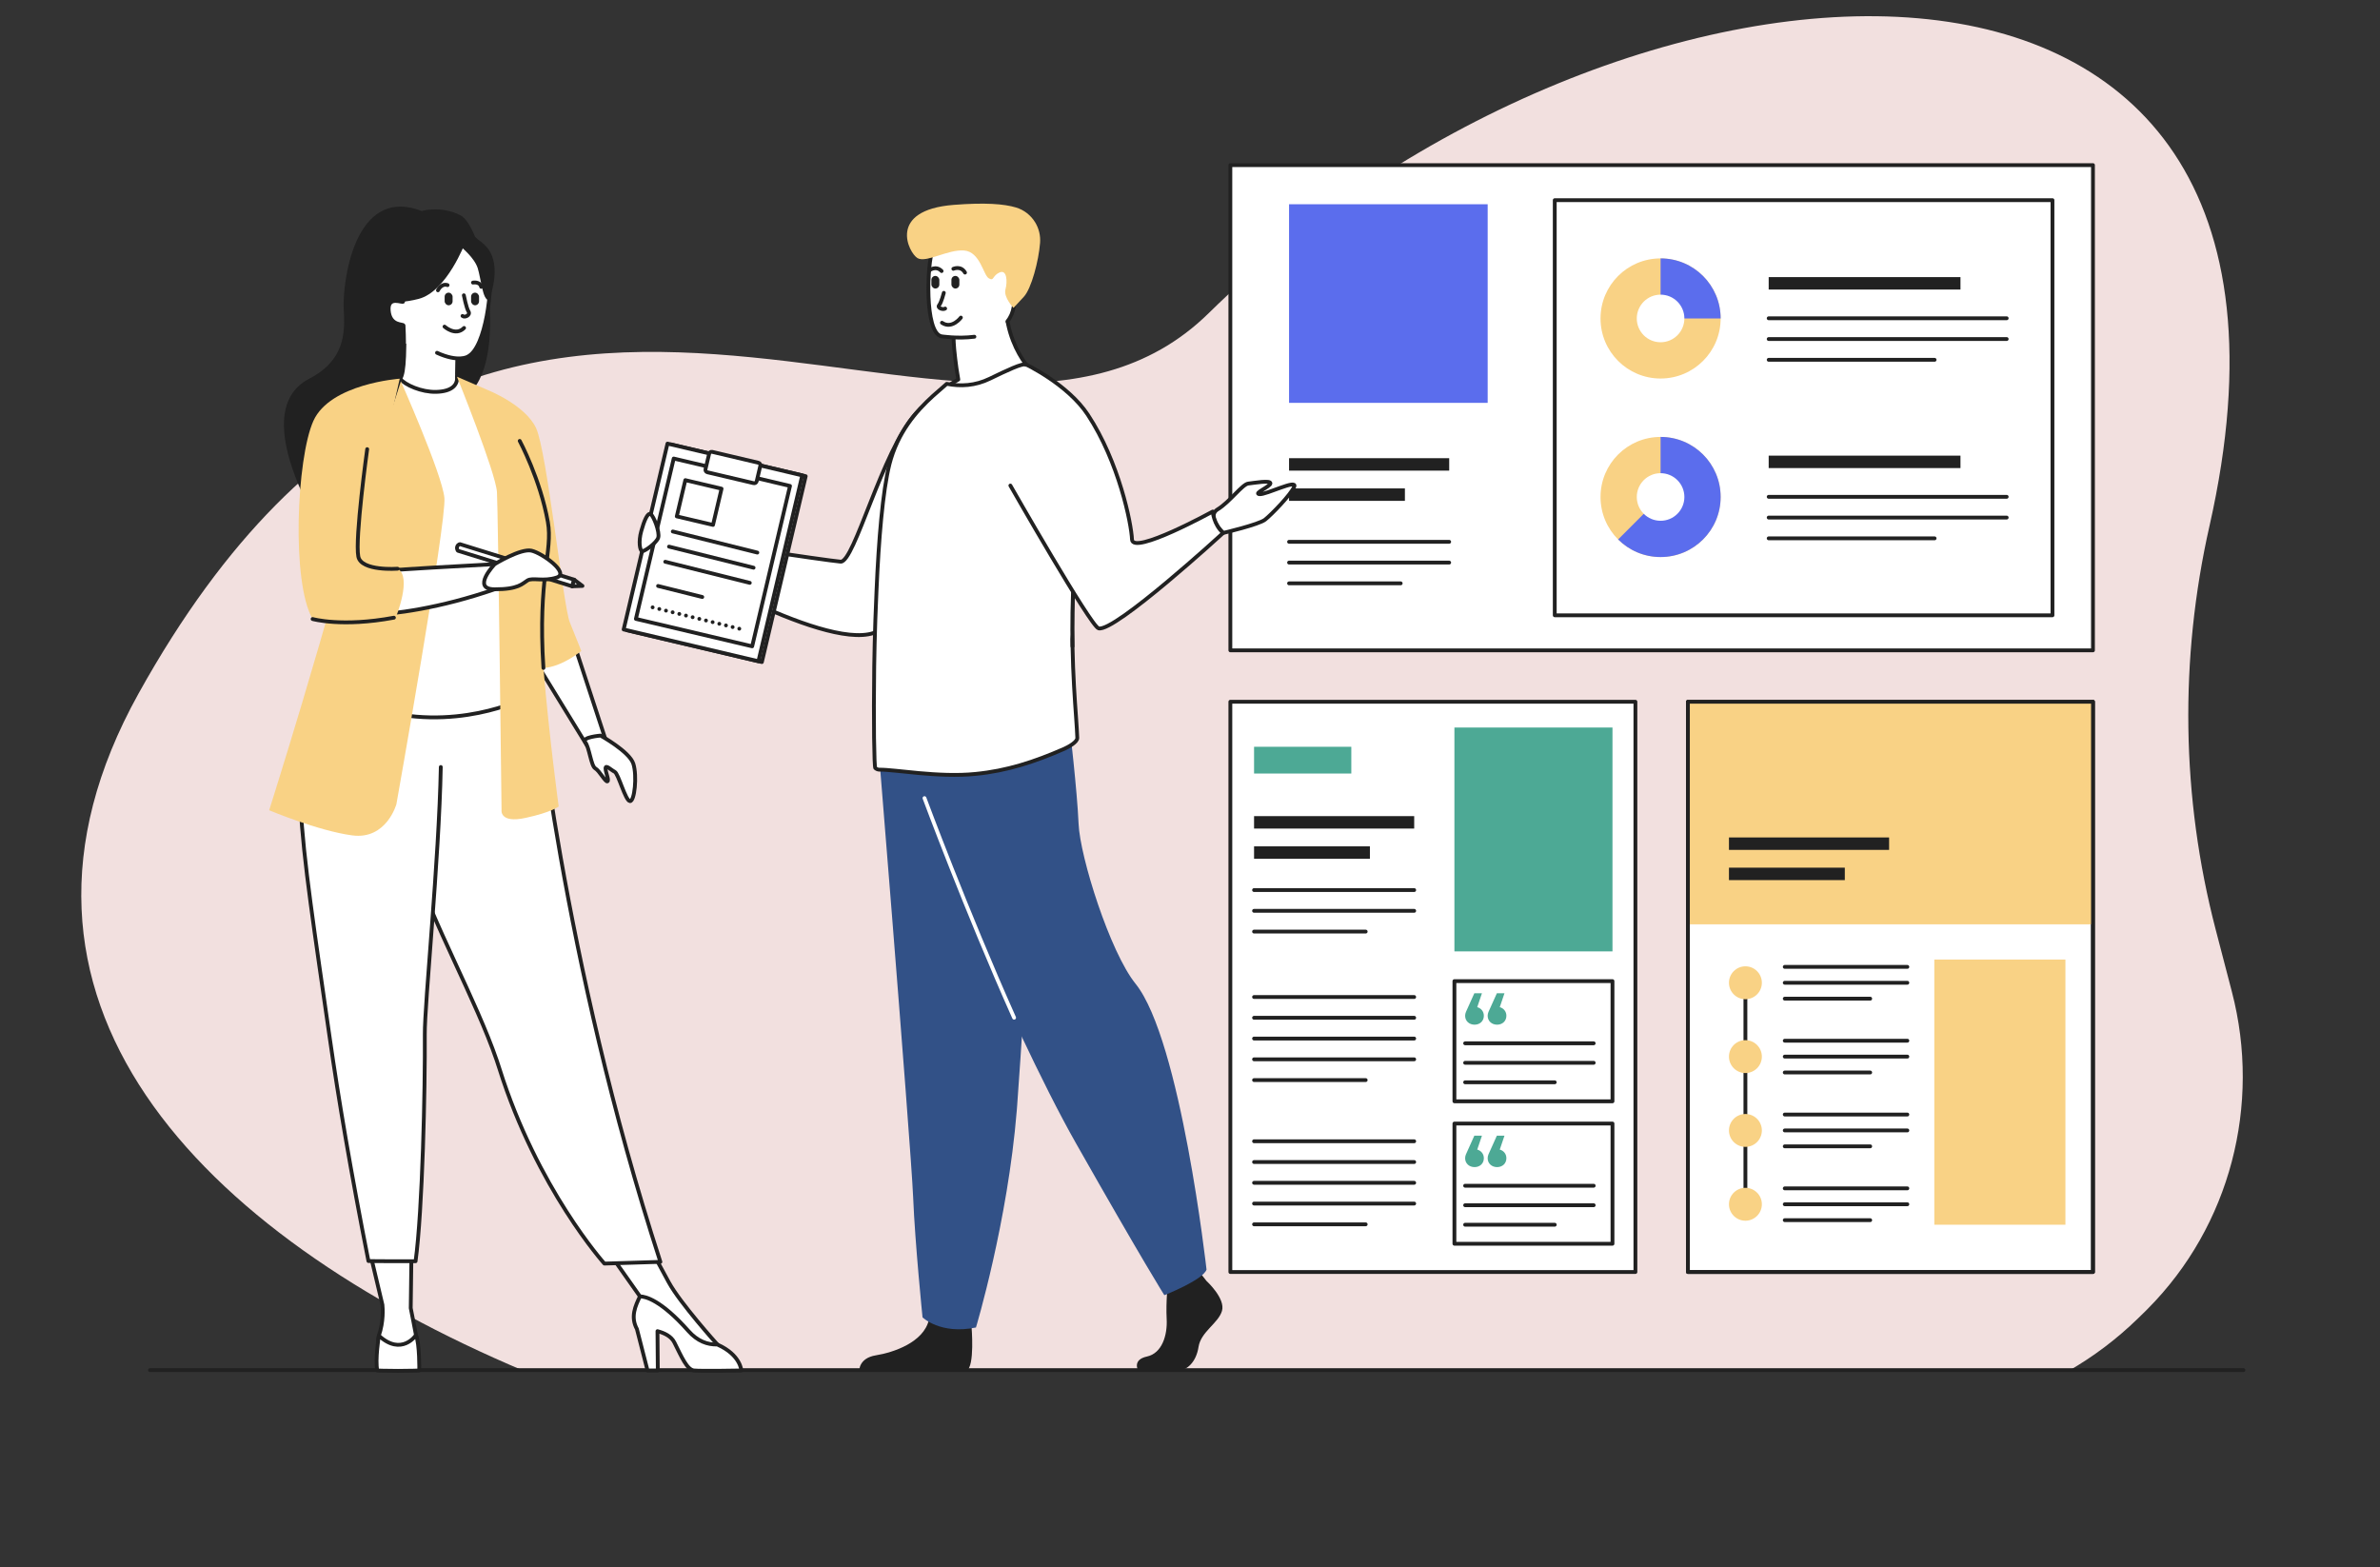 <?xml version="1.0" encoding="UTF-8"?><svg id="a" xmlns="http://www.w3.org/2000/svg" viewBox="0 0 1733.35 1141.5"><rect x="0" y="0" width="1733.35" height="1141.5" fill="#333333" stroke="none"/><path d="M381.51,998.39h838.24c5.59-.41,10.87-.4,15.86,0h270.97c18.02-10.36,34.97-23.07,50.4-38.1l4.26-4.15c1.03-1,2.05-2.02,3.06-3.04,59.93-60.38,82.64-148.43,61.19-230.76l-11.82-45.36c-25.07-96.21-26.43-197.01-4.49-293.98,110.5-488.56-433.29-445.58-728.78-155.03C705.41,400.03,357.24,43.59,100.83,505.23c-123.4,222.17,44.51,393.46,280.67,493.16Z" fill="#f2e0df"/><line x1="109.21" y1="997.84" x2="1633.9" y2="997.84" fill="#fff" stroke="#212121" stroke-linecap="round" stroke-linejoin="round" stroke-width="2.78"/><g><rect x="896.07" y="511.08" width="295" height="415.32" fill="#fff" stroke="#212121" stroke-linecap="round" stroke-linejoin="round" stroke-width="2.78"/><rect x="1059.25" y="529.85" width="115.12" height="163.04" fill="#4da995"/><rect x="1059.25" y="714.55" width="115.12" height="87.53" fill="#fff" stroke="#212121" stroke-linecap="round" stroke-linejoin="round" stroke-width="2.78"/><rect x="913.33" y="594.38" width="116.63" height="9.06" fill="#212121"/><rect x="913.33" y="616.39" width="84.37" height="9.06" fill="#212121"/><line x1="913.33" y1="726.12" x2="1029.95" y2="726.12" fill="none" stroke="#212121" stroke-linecap="round" stroke-linejoin="round" stroke-width="2.78"/><line x1="913.33" y1="741.24" x2="1029.95" y2="741.24" fill="none" stroke="#212121" stroke-linecap="round" stroke-linejoin="round" stroke-width="2.78"/><line x1="913.33" y1="756.37" x2="1029.95" y2="756.37" fill="none" stroke="#212121" stroke-linecap="round" stroke-linejoin="round" stroke-width="2.78"/><line x1="913.33" y1="771.49" x2="1029.95" y2="771.49" fill="none" stroke="#212121" stroke-linecap="round" stroke-linejoin="round" stroke-width="2.78"/><line x1="913.33" y1="786.62" x2="994.63" y2="786.62" fill="none" stroke="#212121" stroke-linecap="round" stroke-linejoin="round" stroke-width="2.78"/><line x1="913.33" y1="648.23" x2="1029.95" y2="648.23" fill="none" stroke="#212121" stroke-linecap="round" stroke-linejoin="round" stroke-width="2.78"/><line x1="913.33" y1="663.35" x2="1029.95" y2="663.35" fill="none" stroke="#212121" stroke-linecap="round" stroke-linejoin="round" stroke-width="2.78"/><line x1="913.33" y1="678.47" x2="994.63" y2="678.47" fill="none" stroke="#212121" stroke-linecap="round" stroke-linejoin="round" stroke-width="2.78"/><line x1="913.33" y1="831.18" x2="1029.95" y2="831.18" fill="none" stroke="#212121" stroke-linecap="round" stroke-linejoin="round" stroke-width="2.78"/><line x1="913.33" y1="846.3" x2="1029.95" y2="846.3" fill="none" stroke="#212121" stroke-linecap="round" stroke-linejoin="round" stroke-width="2.78"/><line x1="913.33" y1="861.43" x2="1029.95" y2="861.43" fill="none" stroke="#212121" stroke-linecap="round" stroke-linejoin="round" stroke-width="2.78"/><line x1="913.33" y1="876.55" x2="1029.95" y2="876.55" fill="none" stroke="#212121" stroke-linecap="round" stroke-linejoin="round" stroke-width="2.78"/><line x1="913.33" y1="891.67" x2="994.63" y2="891.67" fill="none" stroke="#212121" stroke-linecap="round" stroke-linejoin="round" stroke-width="2.78"/><line x1="1067.05" y1="759.83" x2="1160.68" y2="759.83" fill="none" stroke="#212121" stroke-linecap="round" stroke-linejoin="round" stroke-width="2.78"/><line x1="1067.05" y1="774.03" x2="1160.68" y2="774.03" fill="none" stroke="#212121" stroke-linecap="round" stroke-linejoin="round" stroke-width="2.78"/><line x1="1067.05" y1="788.23" x2="1132.32" y2="788.23" fill="none" stroke="#212121" stroke-linecap="round" stroke-linejoin="round" stroke-width="2.78"/><path d="M1075.88,733.51c2.7,.73,4.81,3.06,4.81,6.27,0,3.87-2.92,6.49-6.78,6.49s-6.86-2.63-6.86-6.49c0-1.02,.22-1.82,.58-2.77l6.13-13.64h5.54l-3.43,10.14Zm16.41,0c2.7,.73,4.81,3.06,4.81,6.27,0,3.87-2.92,6.49-6.78,6.49s-6.86-2.63-6.86-6.49c0-1.02,.22-1.82,.58-2.77l6.13-13.64h5.54l-3.43,10.14Z" fill="#4da995"/><rect x="1059.25" y="818.28" width="115.12" height="87.53" fill="#fff" stroke="#212121" stroke-linecap="round" stroke-linejoin="round" stroke-width="2.78"/><line x1="1067.05" y1="863.56" x2="1160.68" y2="863.56" fill="none" stroke="#212121" stroke-linecap="round" stroke-linejoin="round" stroke-width="2.78"/><line x1="1067.05" y1="877.76" x2="1160.68" y2="877.76" fill="none" stroke="#212121" stroke-linecap="round" stroke-linejoin="round" stroke-width="2.78"/><line x1="1067.05" y1="891.96" x2="1132.32" y2="891.96" fill="none" stroke="#212121" stroke-linecap="round" stroke-linejoin="round" stroke-width="2.78"/><path d="M1075.88,837.24c2.7,.73,4.81,3.06,4.81,6.27,0,3.87-2.92,6.49-6.78,6.49s-6.86-2.63-6.86-6.49c0-1.02,.22-1.82,.58-2.77l6.13-13.64h5.54l-3.43,10.14Zm16.41,0c2.7,.73,4.81,3.06,4.81,6.27,0,3.87-2.92,6.49-6.78,6.49s-6.86-2.63-6.86-6.49c0-1.02,.22-1.82,.58-2.77l6.13-13.64h5.54l-3.43,10.14Z" fill="#4da995"/><rect x="913.33" y="543.87" width="70.83" height="19.49" fill="#4da995"/></g><g><rect x="1229.31" y="511.08" width="295" height="415.32" fill="#fff" stroke="#212121" stroke-linecap="round" stroke-linejoin="round" stroke-width="2.78"/><line x1="1271.18" y1="715.74" x2="1271.18" y2="877.06" fill="none" stroke="#212121" stroke-linecap="round" stroke-linejoin="round" stroke-width="2.78"/><rect x="1229.31" y="510.14" width="295" height="163.04" fill="#f9d285"/><rect x="1408.76" y="698.83" width="95.48" height="193.13" fill="#f9d285"/><rect x="1259.2" y="609.91" width="116.63" height="9.06" fill="#212121"/><rect x="1259.2" y="631.92" width="84.37" height="9.06" fill="#212121"/><line x1="1299.83" y1="704.17" x2="1389.12" y2="704.17" fill="none" stroke="#212121" stroke-linecap="round" stroke-linejoin="round" stroke-width="2.78"/><line x1="1299.83" y1="715.74" x2="1389.12" y2="715.74" fill="none" stroke="#212121" stroke-linecap="round" stroke-linejoin="round" stroke-width="2.78"/><line x1="1299.83" y1="727.32" x2="1362.07" y2="727.32" fill="none" stroke="#212121" stroke-linecap="round" stroke-linejoin="round" stroke-width="2.78"/><circle cx="1271.18" cy="715.74" r="11.98" fill="#f9d285"/><line x1="1299.83" y1="757.94" x2="1389.12" y2="757.94" fill="none" stroke="#212121" stroke-linecap="round" stroke-linejoin="round" stroke-width="2.78"/><line x1="1299.83" y1="769.52" x2="1389.12" y2="769.52" fill="none" stroke="#212121" stroke-linecap="round" stroke-linejoin="round" stroke-width="2.78"/><line x1="1299.83" y1="781.09" x2="1362.07" y2="781.09" fill="none" stroke="#212121" stroke-linecap="round" stroke-linejoin="round" stroke-width="2.78"/><circle cx="1271.18" cy="769.52" r="11.98" fill="#f9d285"/><line x1="1299.83" y1="811.71" x2="1389.12" y2="811.71" fill="none" stroke="#212121" stroke-linecap="round" stroke-linejoin="round" stroke-width="2.78"/><line x1="1299.83" y1="823.29" x2="1389.12" y2="823.29" fill="none" stroke="#212121" stroke-linecap="round" stroke-linejoin="round" stroke-width="2.78"/><line x1="1299.83" y1="834.87" x2="1362.07" y2="834.87" fill="none" stroke="#212121" stroke-linecap="round" stroke-linejoin="round" stroke-width="2.78"/><circle cx="1271.18" cy="823.29" r="11.98" fill="#f9d285"/><line x1="1299.83" y1="865.48" x2="1389.12" y2="865.48" fill="none" stroke="#212121" stroke-linecap="round" stroke-linejoin="round" stroke-width="2.78"/><line x1="1299.83" y1="877.06" x2="1389.12" y2="877.06" fill="none" stroke="#212121" stroke-linecap="round" stroke-linejoin="round" stroke-width="2.78"/><line x1="1299.83" y1="888.64" x2="1362.07" y2="888.64" fill="none" stroke="#212121" stroke-linecap="round" stroke-linejoin="round" stroke-width="2.78"/><circle cx="1271.18" cy="877.06" r="11.98" fill="#f9d285"/><rect x="1229.31" y="511.08" width="295" height="415.32" fill="none" stroke="#212121" stroke-linecap="round" stroke-linejoin="round" stroke-width="2.78"/></g><g><rect x="896.07" y="120.25" width="628.24" height="353.38" fill="#fff" stroke="#212121" stroke-linecap="round" stroke-linejoin="round" stroke-width="2.78"/><rect x="1162.4" y="115.7" width="302.33" height="362.49" transform="translate(1610.51 -1016.62) rotate(90)" fill="#fff" stroke="#212121" stroke-linecap="round" stroke-linejoin="round" stroke-width="2.78"/><rect x="938.82" y="333.7" width="116.63" height="9.06" fill="#212121"/><rect x="938.82" y="355.71" width="84.37" height="9.06" fill="#212121"/><g><line x1="938.82" y1="394.6" x2="1055.44" y2="394.6" fill="none" stroke="#212121" stroke-linecap="round" stroke-linejoin="round" stroke-width="2.78"/><line x1="938.82" y1="409.73" x2="1055.44" y2="409.73" fill="none" stroke="#212121" stroke-linecap="round" stroke-linejoin="round" stroke-width="2.78"/><line x1="938.82" y1="424.85" x2="1020.12" y2="424.85" fill="none" stroke="#212121" stroke-linecap="round" stroke-linejoin="round" stroke-width="2.78"/></g><g><g><g><rect x="1288.13" y="201.82" width="139.68" height="9.06" fill="#212121"/><line x1="1288.13" y1="231.8" x2="1461.47" y2="231.8" fill="none" stroke="#212121" stroke-linecap="round" stroke-linejoin="round" stroke-width="2.78"/><line x1="1288.13" y1="246.92" x2="1461.47" y2="246.92" fill="none" stroke="#212121" stroke-linecap="round" stroke-linejoin="round" stroke-width="2.78"/><line x1="1288.13" y1="262.05" x2="1408.97" y2="262.05" fill="none" stroke="#212121" stroke-linecap="round" stroke-linejoin="round" stroke-width="2.78"/></g><circle cx="1209.4" cy="231.93" r="43.74" fill="#f9d285"/><path d="M1209.4,188.19v43.74h43.74c0-24.16-19.58-43.74-43.74-43.74Z" fill="#5b6ded"/><circle cx="1209.4" cy="231.93" r="17.33" fill="#fff"/></g><g><circle cx="1209.4" cy="361.95" r="43.74" fill="#f9d285"/><g><rect x="1288.13" y="331.84" width="139.68" height="9.06" fill="#212121"/><line x1="1288.13" y1="361.82" x2="1461.47" y2="361.82" fill="none" stroke="#212121" stroke-linecap="round" stroke-linejoin="round" stroke-width="2.78"/><line x1="1288.13" y1="376.94" x2="1461.47" y2="376.94" fill="none" stroke="#212121" stroke-linecap="round" stroke-linejoin="round" stroke-width="2.78"/><line x1="1288.13" y1="392.07" x2="1408.97" y2="392.07" fill="none" stroke="#212121" stroke-linecap="round" stroke-linejoin="round" stroke-width="2.78"/></g><path d="M1209.4,318.21h0v43.74l-30.9,30.9v.05c7.91,7.9,18.84,12.79,30.9,12.79,24.16,0,43.74-19.58,43.74-43.74s-19.58-43.74-43.74-43.74Z" fill="#5b6ded"/><circle cx="1209.4" cy="361.95" r="17.33" fill="#fff"/></g></g><rect x="938.82" y="148.75" width="144.65" height="144.65" fill="#5b6ded"/></g><g><g><g><path d="M522.45,985.04v-5.86s-27.12-30.09-35.45-45.4l-22.89-42.27-29.96,7.41,38.03,53.89,50.27,32.23Z" fill="#fff" stroke="#212121" stroke-linecap="round" stroke-linejoin="round" stroke-width="2.78"/><path d="M355.23,209.46c5.23-21.53-2.35-31.56-9.2-36.9-3.25-7.93-6.86-13.82-10.74-15.79-14.32-7.26-28.17-3.09-28.17-3.09-49.97-19.25-57.83,54.32-56.78,71.42,1.04,17.09,.9,37.22-25.1,50.69-49.6,25.7,16.49,122.54,16.49,122.54-1.26-13.81,62.48-86.71,95.73-108.54,8.09-11.92,6.93-8.57,4.38-3.3,15.16-13.95,17.4-47.44,13.39-77.03Z" fill="#212121"/><path d="M335.48,290.88c.17,.07-16.06,8.5-28.26,5.16-11.48-3.13-18.98-18.01-18.82-18.05,4.86-.96,6.26-7.64,6.16-36.35l2.2,.43,36.95,7.32s-.84,11.63-.87,22.58c-.02,9.2,.53,17.92,2.64,18.9Z" fill="#fff" stroke="#212121" stroke-linecap="round" stroke-linejoin="round" stroke-width="2.78"/><path d="M480.97,919.01l-19.58,.6-21.2,.65s-48.97-54.52-76.43-141.91c-.64-2.03-1.31-4.09-2.03-6.17-15.03-43.83-46.19-98.85-62.62-148.65-2.61-7.93-4.96-15.4-7.07-22.46-.67-2.26-1.33-4.49-1.96-6.68-12.1-42.05-15.61-69.66-18.84-99.15l118.58,.95s19.14,201.42,91.14,422.82Z" fill="#fff" stroke="#212121" stroke-linecap="round" stroke-linejoin="round" stroke-width="2.78"/><path d="M373.23,428.05c-.3,56.43,8.28,80.64,8.28,80.64,0,0-50.77,25.8-111.12,6.81-.71-.22-38.83-10.42-38.83-10.42,1.01-2.28,9.99-40.31,10.97-42.41,12.74-27.36,11.28-40.4,12.79-48.82,2.8-15.7,2.86-31.95,1.47-47.28-3.68-40.57-14.63-74.24-14.63-74.24,16.44-3.74,31.84-10.31,48.95-16.73,3.94,4.9,15.97,10.03,26.41,9.8,12.02-.26,15.92-5.41,15.29-11.03,12.81,7.13,23.03,13.86,23.03,13.86,10.89,18.91,32.97,37.28,34.56,66.28,.4,7.13-17.17,71.95-17.18,73.53Z" fill="#fff" stroke="#212121" stroke-linecap="round" stroke-linejoin="round" stroke-width="2.78"/><path d="M294.27,249.86c0-4.12-.17-8.43-.38-12.79-.06-1.34-9.82,.64-10.79-10.85-.97-11.5,10.6-5.07,10.52-6.64-1.21-25.1-1.29-40.77,22.91-42.17,31.23-1.8,37.31,9.82,39.8,19.98,2.48,10.17-2.1,55.84-15.71,62.37,0,0-6.73,4.31-22.34-2.82" fill="#fff" stroke="#212121" stroke-linecap="round" stroke-linejoin="round" stroke-width="2.78"/><path d="M338.81,176.66s-13.39,35.75-33.95,41.03c-20.55,5.29-29.47-.22-29.47-.22,0,0,3.22-18.39,6.49-40.25,0,0,46.82-17.57,56.93-.56Z" fill="#212121"/><path d="M335.49,179.57s10,7.98,12.44,15.74c2.44,7.76,3.54,23.73,8.19,23.19,0,0,10.09-24.3-1.25-38.04-12.02-14.58-19.38-.89-19.38-.89Z" fill="#212121"/><path d="M303.97,977.69c-1.66-9.16-4.83-24.99-4.83-24.99l.73-56.18h-34.12l12.77,53.77c.26,2.49,.96,12.18-2.62,22.46,0,0-3.28,14.93,11.43,15.21,14.7,.28,18.31-1.11,16.65-10.27Z" fill="#fff" stroke="#212121" stroke-linecap="round" stroke-linejoin="round" stroke-width="2.78"/><path d="M275.89,972.75s-2.77,17.86-1.1,25.35c0,0,4.34,.29,15.02,.29,10.13,0,15.54-.29,15.54-.29,0,0,.31-19.21-2.39-25.73,0,0-10.42,15.64-27.07,.38Z" fill="#fff" stroke="#212121" stroke-linecap="round" stroke-linejoin="round" stroke-width="2.78"/><polygon points="417.59 467.22 440.69 537.65 427.51 542.94 389.31 480.71 417.59 467.22" fill="#fff" stroke="#212121" stroke-linecap="round" stroke-linejoin="round" stroke-width="2.78"/><path d="M539.89,998.1s-29.52,.56-34.51,0c-4.99-.55-8.85-9.6-14.26-20.42-2.21-4.43-7.18-6.87-12.28-8.21l.24,28.63h-7.49l-7.73-30.2c-4.8-8.82-1.16-16.78,2.22-23.74,3.93,0,15.27,2.64,35.3,25.2,6.58,7.41,13.85,10.05,21.07,9.83,.1,.07,.2,.12,.3,.16,16.65,7.49,17.15,18.75,17.15,18.75Z" fill="#fff" stroke="#212121" stroke-linecap="round" stroke-linejoin="round" stroke-width="2.78"/><path d="M423.33,474.07s-3.57-9.19-8.33-20.8c-4.75-11.61-16.69-124.66-24.58-141.52-7.88-16.85-35.13-27.66-35.13-27.66l-22.48-9.71s28.3,69.92,29.13,84.07c.83,14.15,3.33,231.39,3.33,231.39,0,0-1.66,9.99,17.48,5.83,19.14-4.16,24.14-8.32,24.14-8.32,0,0-6.95-50.88-11.12-100.84,13.81-.85,27.55-12.42,27.55-12.42Z" fill="#f9d285"/><path d="M378.5,321.11s15.01,28.02,20.51,59.03c3.78,21.32-7.5,40.52-3.23,106.35" fill="none" stroke="#212121" stroke-linecap="round" stroke-linejoin="round" stroke-width="2.78"/><path d="M321.03,558.61c-1.29,68.08-11.82,172.18-11.65,194.77,.3,38.85-1.66,128.18-6.72,165.16h-18.78c-10.38,0-15.56-.15-15.56-.15-12.69-64.3-21.72-117.5-28.3-163.34-5.39-37.62-10.19-69.87-13.87-97.64-3.71-27.94-6.29-51.34-7.22-71.11-.14-3.11-.25-6.14-.31-9.08-.06-2.96-.07-5.83-.05-8.62" fill="#fff" stroke="#212121" stroke-linecap="round" stroke-linejoin="round" stroke-width="2.78"/><path d="M288.71,585.66s-7.22,26.08-32.19,22.75c-24.97-3.33-60.48-18.31-60.48-18.31,0,0,10.67-33.72,23.94-78.01,16.06-53.63,35.95-122.76,45.32-166.37,2.63-12.22,4.43-22.42,5.09-29.73l20.72-40.19s30.89,69.33,32.55,86.8c1.66,17.48-34.96,223.06-34.96,223.06Z" fill="#f9d285"/><path d="M263.78,359.99l27.34-84.2c-.07,.03-34.53,10.25-51.87,19.01,0,0-10.83,13.97-17.54,46.19,0,0-7.08,77.37,8.73,105.67,0,0,49.94,9.99,129.84-17.48v-18.31s-87.39,4.58-105.29,6.66l8.78-57.54Z" fill="#fff" stroke="#212121" stroke-linecap="round" stroke-linejoin="round" stroke-width="2.78"/><path d="M291.12,275.8s-50.68,3.57-62.89,30.76c-12.21,27.19-16.09,117.64-.55,144.27,0,0,21.39,6.09,59.22-.98,.46-.09,.93-.18,1.4-.27,0,0,12.07-29.55,1.25-35.37,0,0-31.91,1.66-28.58-8.88,3.33-10.54,30.15-129.53,30.15-129.53Z" fill="#f9d285"/><path d="M227.67,450.83s21.39,6.09,59.22-.98" fill="none" stroke="#212121" stroke-linecap="round" stroke-linejoin="round" stroke-width="2.78"/><g><path d="M418.19,422.19l-1.49,4.8-83.17-25.87s-1.11-1.26-.56-2.94c.6-1.85,2.06-1.86,2.06-1.86l83.17,25.87Z" fill="#fff" stroke="#212121" stroke-linecap="round" stroke-linejoin="round" stroke-width="2.78"/><polygon points="424.21 426.72 418.19 422.19 416.7 426.99 424.21 426.72" fill="#fff" stroke="#212121" stroke-linecap="round" stroke-linejoin="round" stroke-width="2.78"/></g><path d="M437.41,535.73s21.1,11.66,23.87,20.54c2.78,8.88,.87,27.48-2.48,27.2-3.35-.28-8.35-19.99-11.12-21.37-2.78-1.39-6.66-5.55-6.66-2.5s2.78,8.6,1.39,9.44c-1.39,.83-5.83-7.77-8.88-9.44-3.05-1.67-4.34-15.39-7.3-19.08-2.97-3.69,11.19-4.8,11.19-4.8Z" fill="#fff" stroke="#212121" stroke-linecap="round" stroke-linejoin="round" stroke-width="2.78"/><path d="M360.29,410.87s18.87-11.62,26.78-9.83c7.92,1.79,28.09,16.4,18.38,19.56-9.7,3.16-17.56-.16-21.29,2.14-3.73,2.3-6.49,6.5-23.88,6.44-17.39-.06,0-18.31,0-18.31Z" fill="#fff" stroke="#212121" stroke-linecap="round" stroke-linejoin="round" stroke-width="2.78"/><path d="M289.54,414.2s-26.49,1.98-28.58-8.88c-2.54-13.18,6.47-78.21,6.47-78.21" fill="none" stroke="#212121" stroke-linecap="round" stroke-linejoin="round" stroke-width="2.78"/></g><rect x="323.83" y="213.14" width="5.79" height="9.19" rx="2.9" ry="2.9" fill="#212121"/><rect x="343.09" y="213.14" width="5.79" height="9.19" rx="2.9" ry="2.9" fill="#212121"/><path d="M318.95,211.44s2.46-5.29,7.01-3.78" fill="#fff" stroke="#212121" stroke-linecap="round" stroke-linejoin="round" stroke-width="2.78"/><path d="M337.82,215.05s1.78,9.23,3.4,11.82-2.75,4.7-4.37,3.24" fill="#fff" stroke="#212121" stroke-linecap="round" stroke-linejoin="round" stroke-width="2.78"/><path d="M344.46,205.82s5.02-.97,5.99,3.08" fill="#fff" stroke="#212121" stroke-linecap="round" stroke-linejoin="round" stroke-width="2.78"/><path d="M323.74,237.87s8.1,7.29,14.25,.97" fill="#fff" stroke="#212121" stroke-linecap="round" stroke-linejoin="round" stroke-width="2.78"/></g><g><g><g><path d="M498.07,409.66s-22.25-3.99-26.54-7.32c-4.29-3.33-1.52-5.08-.17-10.75,2.64-11.05,.96-5.12,5.44-5.61,4.48-.48,1.01-3.31,.99-5.55-.02-2.24-.98-4.58,3.06-4.16,4.04,.42,13.73,13.24,21.84,18.11,8.11,4.87-4.64,15.28-4.64,15.28Z" fill="#fff" stroke="#212121" stroke-linecap="round" stroke-linejoin="round" stroke-width="2.78"/><path d="M707.31,280.39s23.71,99.9-64.81,177.16c-27.63,24.12-148.13-46.94-148.13-46.94,0,0,.26-11.92,11.66-16.91,0,0,94.93,14.39,106.18,15.35,9.98,.85,30.19-80.58,54.7-107.8,18.97-21.07,40.39-20.86,40.39-20.86Z" fill="#fff" stroke="#212121" stroke-linecap="round" stroke-linejoin="round" stroke-width="2.78"/><g><path d="M878.7,932.92s13.99,12.77,11.26,21.84c-2.73,9.07-15.36,15.12-17.07,26.21-1.71,11.09-8.53,17.14-14.68,17.14h-29.29s-4.52-7.8,6.4-10.16c10.92-2.35,15.04-15.39,14.36-27.48-.68-12.1,1.02-28.23,1.02-28.23l23.21-5.38,4.78,6.05Z" fill="#212121"/><path d="M707.57,966.22s2.51,29.06-3.63,32.09l-78.14,.08s-.49-9.31,12.14-11.33c12.63-2.02,34.81-9.41,38.57-25.88,3.75-16.47,31.06,5.04,31.06,5.04Z" fill="#212121"/><path d="M640.65,555.13s4.15,50.94,9.02,112.18c6.63,83.19,14.59,185.37,15.38,204.72,1.36,33.61,6.83,87.38,6.83,87.38,0,0,12.96,12.77,38.91,7.39,0,0,23.12-76.75,29.72-157.97,.1-1.33,.2-2.67,.31-4.01,6.14-82.67,15.7-256.76,15.7-256.76l-115.87,7.06Z" fill="#325187"/><path d="M659.59,561.18s74.74,184.5,123.89,271.2c49.15,86.7,64.51,110.9,64.51,110.9,0,0,28.16-11.09,30.72-18.65,0,0-18.79-167.39-51.71-208.19-18.6-23.06-40.44-92.25-41.47-116.45-1.02-24.2-6.65-72.09-6.65-72.09l-119.29,33.27Z" fill="#325187"/><path d="M673.31,581.26s30.23,81.46,65.27,159.94" fill="none" stroke="#fff" stroke-linecap="round" stroke-miterlimit="10" stroke-width="2.78"/></g><path d="M757.93,276.85s-50.57,24.4-79.73,15.35c0,0,7.18-9.05,19.74-15.79-1.01-5.85-1.79-10.93-2.24-15.24-1.23-9.94-1.23-15.57-1.23-15.57l19.51-15.35,18.5-14.69c-1.46,41.29,25.45,61.28,25.45,61.28Z" fill="#fff" stroke="#212121" stroke-linecap="round" stroke-linejoin="round" stroke-width="2.78"/><path d="M637.46,559.34c.89,.77,1.9,1.21,3.04,1.21,10.98-.22,42.94,5.85,69.96,3.09,22.88-2.21,43.06-8.83,64.71-18.32,2.92-1.33,9.54-4.86,9.42-7.95-.12-3.54-.45-8.5-.89-14.92-.91-12.61-2.18-30.53-2.59-51.76-.76-39.85,1.68-48.98,1.68-76.1,.21-37.62-5.45-106.85-35.65-128.96-2.02-1.55-14.59,4.52-26.24,10.16-10.66,5.19-21.3,5.74-31.39,3.76l-10.09,8.83c-12.23,11.14-25.69,26.49-31.63,49.69-4.93,19.66-7.85,55.2-9.42,92.09-1.36,29.47-1.68,54.49-1.68,55.1-.55,40.96,0,73.54,.79,74.09Z" fill="#fff" stroke="#212121" stroke-linecap="round" stroke-linejoin="round" stroke-width="2.78"/><path d="M733.67,234.12c2.33-2.91,3.99-6.51,4.67-10.96,4.53-29.66,13.81-48.62-16.81-54.91-30.61-6.29-38.34,4.14-42.3,13.67-3.96,9.54-6.1,60.18,6.33,63,0,0,11.69,1.91,24.1,.32" fill="#fff" stroke="#212121" stroke-linecap="round" stroke-linejoin="round" stroke-width="2.78"/><path d="M753.94,161.99c-3.16-5.21-8.11-9.11-13.95-10.87-8.7-2.62-22.54-3.71-45.43-1.91-48.73,3.85-32.67,35.04-26.36,38.76,6.31,3.72,22.19-6.48,33.94-5.54,11.75,.93,13.99,17.92,17.98,20.25,3.99,2.33,2.42-1.79,7.81-4.23,5.4-2.44,5.91,6.5,4.35,12.31-1.56,5.81,5.86,13.48,5.86,13.48l7.49-8.07c5.54-5.97,10.84-26.2,11.85-39.29,.4-5.22-.83-10.43-3.55-14.9h0Z" fill="#f9d285"/><path d="M781.1,470.69c-.3-15.74-.13-33.31,1.01-51.92,.07-1.25,.13-2.51,.18-3.77-4.59-22.72-11.52-42.88-21.74-43.54" fill="#fff" stroke="#212121" stroke-linecap="round" stroke-linejoin="round" stroke-width="2.78"/><path d="M890.85,388.13s25.91-6.07,30.49-9.67c4.59-3.6,18.84-18.25,21.26-24.02,2.42-5.77-20.49,5.96-25.31,5.47-4.82-.49,7.96-5.52,7.97-7.93,0-2.41-11.8-.27-16.14,.19-4.34,.47-13.53,13.45-22.21,18.72-8.68,5.27,3.93,17.23,3.93,17.23Z" fill="#fff" stroke="#212121" stroke-linecap="round" stroke-linejoin="round" stroke-width="2.78"/><path d="M747.11,265.38s30.53,14.45,45.16,36.68c22.7,34.47,31.69,79.25,32.17,90.88,.49,11.63,58.8-20.4,58.8-20.4,0,0,.63,9.46,7.61,15.58,0,0-79.19,72.6-90.76,69.5-5.78-1.55-64.24-104-64.24-104" fill="#fff" stroke="#212121" stroke-linecap="round" stroke-linejoin="round" stroke-width="2.78"/></g><g><rect x="471.32" y="333.4" width="100.84" height="139.08" transform="translate(106.44 -109.02) rotate(13.27)" fill="#fff" stroke="#212121" stroke-linecap="round" stroke-linejoin="round" stroke-width="2.78"/><rect x="468.8" y="332.81" width="100.84" height="139.08" transform="translate(106.24 -108.46) rotate(13.27)" fill="#fff" stroke="#212121" stroke-linecap="round" stroke-linejoin="round" stroke-width="2.78"/><rect x="475.71" y="342.35" width="87.01" height="120" transform="translate(106.24 -108.46) rotate(13.27)" fill="#fff" stroke="#212121" stroke-linecap="round" stroke-linejoin="round" stroke-width="2.78"/><path d="M528.04,321.35h11.53c1.03,0,1.87,.84,1.87,1.87v34.56c0,1.03-.84,1.87-1.87,1.87h-11.53c-1.03,0-1.87-.84-1.87-1.87v-34.56c0-1.03,.84-1.87,1.87-1.87Z" transform="translate(79.84 781.88) rotate(-76.73)" fill="#fff" stroke="#212121" stroke-linecap="round" stroke-linejoin="round" stroke-width="2.78"/></g><path d="M479.41,391.52c1.15-4.03-3.29-15.63-5.51-17.04-2.23-1.41-4.74,4.74-6.88,12.37s-1.03,14.29,.7,14.57c1.72,.27,10.63-6.19,11.69-9.9Z" fill="#fff" stroke="#212121" stroke-linecap="round" stroke-linejoin="round" stroke-width="2.78"/><rect x="678.33" y="200.94" width="5.79" height="9.19" rx="2.9" ry="2.9" fill="#212121"/><rect x="692.92" y="200.94" width="5.79" height="9.19" rx="2.9" ry="2.9" fill="#212121"/><path d="M694.32,195.78s5.5-2.5,8.5,2.75" fill="#fff" stroke="#212121" stroke-linecap="round" stroke-linejoin="round" stroke-width="2.78"/><path d="M676.84,196.9s4.69-3.81,8.92,.51" fill="#fff" stroke="#212121" stroke-linecap="round" stroke-linejoin="round" stroke-width="2.78"/><path d="M687.38,213.27s-1.78,7.02-3.4,8.99,2.75,3.57,4.37,2.46" fill="#fff" stroke="#212121" stroke-linecap="round" stroke-linejoin="round" stroke-width="2.78"/><path d="M699.81,231.3s-6.5,8.74-13.78,3.76" fill="#fff" stroke="#212121" stroke-linecap="round" stroke-linejoin="round" stroke-width="2.78"/></g><g><line x1="475.31" y1="442.33" x2="475.31" y2="442.33" fill="none" stroke="#212121" stroke-linecap="round" stroke-linejoin="round" stroke-width="2.78"/><line x1="480.17" y1="443.53" x2="535.99" y2="457.28" fill="none" stroke="#212121" stroke-dasharray="0 0 0 5" stroke-linecap="round" stroke-linejoin="round" stroke-width="2.78"/><line x1="538.42" y1="457.88" x2="538.42" y2="457.88" fill="none" stroke="#212121" stroke-linecap="round" stroke-linejoin="round" stroke-width="2.78"/></g><line x1="489.99" y1="387.08" x2="551.57" y2="402.44" fill="none" stroke="#212121" stroke-linecap="round" stroke-linejoin="round" stroke-width="2.78"/><line x1="487.24" y1="398.1" x2="548.82" y2="413.46" fill="none" stroke="#212121" stroke-linecap="round" stroke-linejoin="round" stroke-width="2.78"/><line x1="484.49" y1="409.13" x2="546.07" y2="424.49" fill="none" stroke="#212121" stroke-linecap="round" stroke-linejoin="round" stroke-width="2.78"/><line x1="479.27" y1="426.76" x2="511.46" y2="434.79" fill="none" stroke="#212121" stroke-linecap="round" stroke-linejoin="round" stroke-width="2.78"/><rect x="495.63" y="352.45" width="27.11" height="27.11" transform="translate(97.63 -107.12) rotate(13.27)" fill="none" stroke="#212121" stroke-linecap="round" stroke-linejoin="round" stroke-width="2.78"/></g></g></svg>